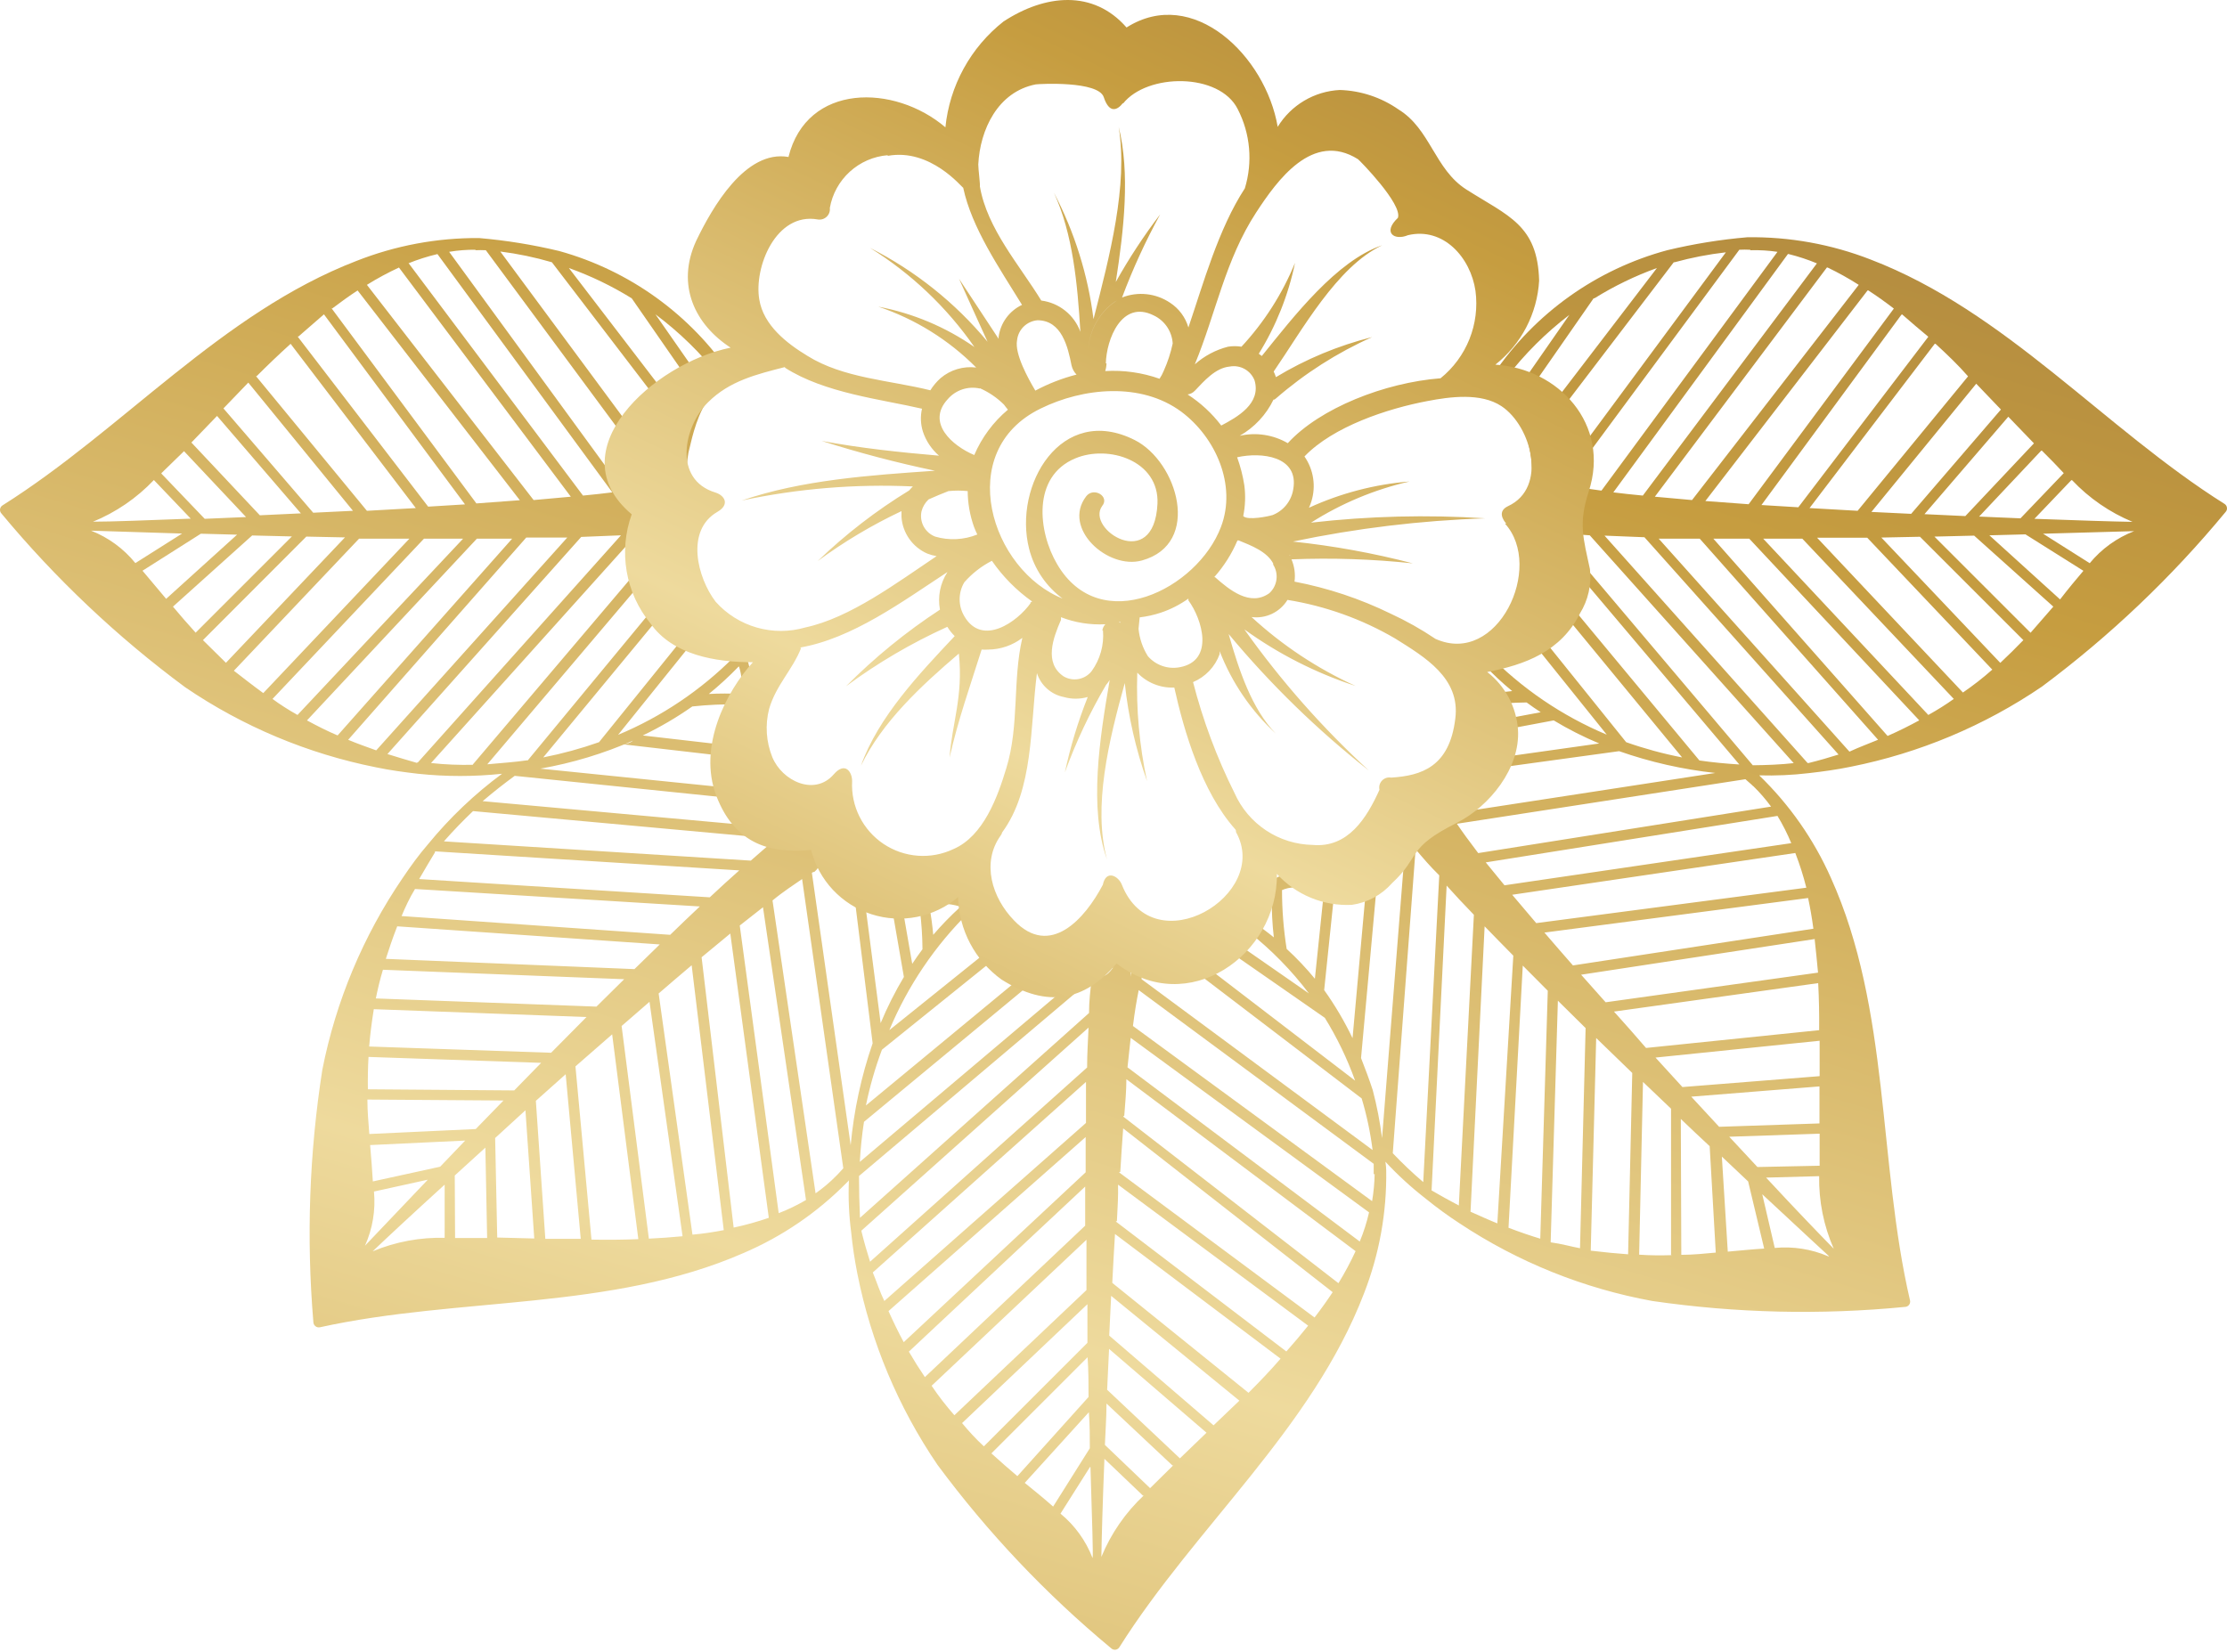 <?xml version="1.0" encoding="UTF-8"?> <svg xmlns="http://www.w3.org/2000/svg" width="279" height="207" viewBox="0 0 279 207" fill="none"> <path d="M255.818 86.039C248.592 90.956 240.452 94.371 231.881 96.08C230.134 96.441 228.387 96.682 226.619 96.883C224.554 97.128 222.473 97.222 220.394 97.164C224.184 100.824 227.231 105.181 229.371 109.996C236.821 126.503 235.254 145.601 239.291 162.971C239.312 163.067 239.311 163.167 239.288 163.263C239.266 163.359 239.222 163.449 239.161 163.526C239.099 163.602 239.021 163.665 238.933 163.708C238.844 163.751 238.747 163.773 238.648 163.774C228.107 164.803 217.481 164.553 207 163.031C198.394 161.461 190.196 158.161 182.902 153.332C181.416 152.368 179.99 151.324 178.605 150.199C176.802 148.8 175.116 147.255 173.564 145.58C173.623 145.932 173.657 146.288 173.665 146.645C173.748 151.931 172.8 157.184 170.873 162.107C164.387 179.016 149.748 191.326 140.229 206.427C140.177 206.511 140.106 206.582 140.022 206.634C139.939 206.687 139.844 206.72 139.746 206.732C139.648 206.744 139.548 206.733 139.455 206.701C139.361 206.669 139.276 206.617 139.205 206.548C131.06 199.79 123.758 192.077 117.457 183.574C112.536 176.351 109.121 168.21 107.416 159.637C107.068 157.884 106.807 156.137 106.633 154.396C106.352 152.246 106.258 150.076 106.352 147.91C106.281 148.005 106.2 148.093 106.111 148.171C102.405 151.94 97.998 154.948 93.138 157.027C76.551 164.276 57.494 162.489 40.083 166.325C39.986 166.345 39.885 166.344 39.788 166.322C39.691 166.299 39.601 166.256 39.522 166.195C39.444 166.134 39.38 166.056 39.334 165.967C39.289 165.879 39.264 165.781 39.26 165.682C38.369 155.126 38.746 144.5 40.385 134.034C42.082 125.446 45.497 117.291 50.425 110.056C51.429 108.57 52.433 107.165 53.618 105.799C56.332 102.48 59.449 99.512 62.896 96.963C59.398 97.334 55.871 97.334 52.373 96.963C50.626 96.763 48.859 96.522 47.132 96.16C38.559 94.455 30.418 91.04 23.195 86.119C14.678 79.814 6.951 72.505 0.182 64.351C0.113 64.279 0.062 64.193 0.032 64.098C0.001 64.004 -0.007 63.904 0.006 63.805C0.02 63.707 0.055 63.613 0.11 63.53C0.164 63.447 0.237 63.378 0.322 63.327C15.403 53.828 27.733 39.229 44.642 32.703C49.538 30.768 54.76 29.793 60.024 29.831C63.407 30.122 66.763 30.666 70.065 31.458C78.862 33.901 86.496 39.406 91.592 46.981C91.635 47.065 91.656 47.158 91.656 47.252C91.656 47.346 91.635 47.439 91.592 47.523C91.62 47.601 91.63 47.684 91.622 47.766C91.614 47.848 91.588 47.927 91.545 47.998C91.503 48.069 91.446 48.13 91.378 48.176C91.309 48.222 91.232 48.253 91.15 48.266C88.921 48.748 87.676 51.519 86.933 54.029C86.632 55.033 86.431 56.038 86.25 56.72C85.929 58.534 85.929 60.389 86.25 62.202C86.296 62.289 86.32 62.386 86.32 62.484C86.32 62.582 86.296 62.678 86.25 62.765C86.371 63.548 86.491 64.331 86.592 65.114L86.732 65.215L86.612 65.355C86.612 65.576 86.612 65.777 86.612 65.998C86.703 67.962 86.52 69.928 86.07 71.841C85.407 75.496 87.596 76.802 90.347 78.669C91.406 79.352 92.303 80.256 92.978 81.32C93.094 81.326 93.207 81.362 93.305 81.425C93.403 81.489 93.482 81.577 93.535 81.681C93.588 81.785 93.613 81.901 93.607 82.017C93.6 82.134 93.564 82.246 93.5 82.344C93.872 83.3 94.083 84.311 94.122 85.336C94.047 87.359 93.633 89.355 92.897 91.24C92.256 92.802 92.132 94.528 92.544 96.166C92.956 97.803 93.882 99.265 95.187 100.337C96.552 101.602 98.099 102.646 99.504 103.891H100.107V104.353C101.663 106.083 103.333 107.707 105.107 109.213C107.271 110.911 109.825 112.043 112.537 112.506C114.846 112.767 117.236 111.964 119.565 112.044C122.216 112.145 123.883 114.695 125.168 116.663C126.203 118.592 127.956 120.035 130.048 120.68C132.126 121.381 134.36 121.485 136.494 120.981L136.916 120.619C136.916 120.017 137.056 120.097 137.157 120.418L138.06 119.655L138.422 120.077C138.454 120 138.504 119.931 138.566 119.876C138.629 119.82 138.703 119.779 138.783 119.756H138.944C139.064 119.669 139.208 119.623 139.356 119.623C139.504 119.623 139.648 119.669 139.767 119.756C140.41 119.756 141.093 119.896 141.655 119.936C144.18 120.232 146.735 120.123 149.226 119.615L150.129 119.334C152.254 118.547 154.098 117.15 155.431 115.318C155.474 115.192 155.55 115.081 155.652 114.996C156.053 114.434 156.435 113.832 156.816 113.169C157.497 111.681 158.707 110.5 160.21 109.856C163.644 108.932 166.235 112.326 169.669 110.217C171.868 108.603 173.805 106.659 175.412 104.454C175.617 104.218 175.839 103.997 176.075 103.791V103.389H176.476C177.018 102.948 177.601 102.486 178.123 102.004C178.152 101.915 178.202 101.834 178.269 101.768C178.335 101.702 178.416 101.652 178.504 101.622C178.743 101.375 178.958 101.106 179.147 100.819C179.468 98.289 182.4 97.265 183.946 95.156C186.276 91.943 184.288 87.264 184.428 83.629C184.368 82.622 184.659 81.624 185.253 80.807C185.846 79.991 186.705 79.405 187.682 79.151C193.304 77.143 194.007 71.681 193.043 66.6L192.822 66.319C192.22 66.319 192.3 66.179 192.622 66.098L191.859 65.174L192.12 64.954C191.898 64.406 191.795 63.817 191.818 63.227C192.029 61.278 192.029 59.312 191.818 57.363C191.358 53.865 189.861 50.585 187.521 47.945C187.29 47.615 187.165 47.223 187.159 46.82C192.311 39.233 200.013 33.746 208.867 31.357C212.169 30.565 215.525 30.021 218.908 29.731C224.188 29.657 229.431 30.605 234.351 32.522C251.279 39.008 263.589 53.648 278.691 63.146C278.774 63.199 278.845 63.27 278.898 63.353C278.951 63.437 278.984 63.531 278.995 63.63C279.007 63.728 278.996 63.827 278.965 63.921C278.933 64.014 278.88 64.1 278.811 64.17C272.05 72.355 264.33 79.697 255.818 86.039V86.039ZM131.936 188.796L136.534 181.486C136.534 180.06 136.534 178.534 136.414 176.968L128.381 185.824C129.707 186.888 130.871 187.852 131.936 188.796ZM127.457 184.98L136.374 175.06C136.374 173.453 136.374 171.787 136.253 170.08L124.204 182.129C125.329 183.153 126.413 184.097 127.457 184.98ZM123.26 181.245L136.233 168.272C136.233 166.686 136.233 165.079 136.233 163.433L120.529 178.333C121.373 179.357 122.276 180.341 123.26 181.245ZM119.565 177.349L136.113 161.666C136.113 159.658 136.113 157.469 136.113 155.36L116.714 173.654C117.598 174.98 118.561 176.205 119.565 177.349V177.349ZM115.871 172.57L135.952 153.593C135.952 151.946 135.952 150.32 135.952 148.693L113.862 169.377C114.518 170.501 115.188 171.566 115.871 172.57V172.57ZM113.22 168.192L136.012 146.906C136.012 145.42 136.012 143.934 136.012 142.488L111.312 164.296C111.935 165.682 112.557 166.967 113.22 168.192ZM110.79 163.031L136.052 140.721C136.052 138.954 136.052 137.247 136.052 135.58L109.344 159.457C109.866 160.722 110.228 161.887 110.79 163.031ZM107.938 154.356C108.26 155.661 108.621 156.906 109.003 158.111L136.193 133.773C136.193 132.005 136.313 130.339 136.374 128.772L107.918 154.215L107.938 154.356ZM100.97 150.34L95.588 113.691L92.677 115.98L97.556 152.027C98.737 151.57 99.878 151.019 100.97 150.38V150.34ZM96.311 152.569L91.492 116.985L87.897 119.957L91.913 153.834C93.403 153.518 94.872 153.108 96.311 152.609V152.569ZM90.668 154.115L86.652 120.961C85.307 122.105 83.921 123.27 82.515 124.495L86.752 154.717C88.138 154.597 89.403 154.396 90.668 154.155V154.115ZM85.507 154.878L81.371 125.539L77.876 128.572L81.29 155.22C82.696 155.153 84.102 155.052 85.507 154.918V154.878ZM79.965 155.24L76.692 129.616C75.165 130.941 73.619 132.307 72.093 133.632L74.101 155.34C76.089 155.38 78.097 155.36 79.965 155.28V155.24ZM68.318 155.24H72.756L70.868 134.616L67.133 137.949L68.318 155.24ZM62.293 155.079L66.932 155.199L65.828 139.134L62.032 142.608L62.293 155.079ZM59.602 141.484L63.077 137.909L46.027 137.789C46.027 139.295 46.168 140.741 46.268 142.106L59.602 141.484ZM46.369 143.492C46.509 145.119 46.63 146.625 46.71 148.05L55.144 146.203L58.277 142.93L46.369 143.492ZM57.012 155.139H61.028L60.807 143.813L56.972 147.307L57.012 155.139ZM55.707 155.139V148.452C51.69 152.107 48.497 155.079 46.69 156.806C49.568 155.604 52.669 155.029 55.787 155.119L55.707 155.139ZM53.598 147.83L46.851 149.316C47.069 151.637 46.682 153.976 45.726 156.103L53.598 147.83ZM46.088 136.504L64.422 136.644L67.796 133.19L46.168 132.447C46.088 133.773 46.068 135.218 46.088 136.524V136.504ZM46.248 131.142L69.041 131.925L73.479 127.447L46.831 126.463C46.57 128.09 46.369 129.656 46.248 131.162V131.142ZM47.072 125.118L74.724 126.142L78.198 122.708L47.975 121.523C47.594 122.768 47.313 123.993 47.072 125.178V125.118ZM48.317 120.157L79.483 121.443L82.656 118.35L49.763 116.081C49.2 117.527 48.738 118.892 48.317 120.218V120.157ZM50.325 114.796L83.961 117.145C85.226 115.92 86.471 114.715 87.676 113.591L51.992 111.402C51.289 112.567 50.767 113.691 50.285 114.856L50.325 114.796ZM54.522 106.763C53.819 107.908 53.176 109.032 52.514 110.157L88.921 112.446C90.207 111.241 91.431 110.117 92.616 109.072L54.462 106.683L54.522 106.763ZM55.666 105.438L94.062 107.847C95.227 106.843 96.311 105.839 97.295 105.116L59.261 101.642C58.016 102.827 56.791 104.092 55.626 105.418L55.666 105.438ZM66.109 95.297L84.523 73.006L84.805 73.227C84.862 72.437 84.976 71.652 85.146 70.878C85.368 69.605 85.462 68.313 85.427 67.022L61.048 95.778C62.735 95.618 64.402 95.517 66.049 95.276L66.109 95.297ZM78.519 93.188C78.812 93.123 79.087 92.992 79.322 92.806C75.602 94.44 71.698 95.62 67.695 96.321L92.154 98.811C91.465 97.589 91.138 96.196 91.21 94.795L78.178 93.288L78.519 93.188ZM85.327 65.074C85.327 64.753 85.327 64.431 85.327 64.11C84.323 64.913 84.443 65.415 84.865 65.737L85.327 65.074ZM59.221 95.819L83.921 66.701C82.656 66.821 81.23 66.922 79.704 67.022L54 95.618C55.807 95.819 57.554 95.879 59.281 95.839L59.221 95.819ZM52.233 95.538H52.353L77.796 67.082L72.816 67.283L48.538 94.493C49.742 94.875 50.987 95.236 52.293 95.618L52.233 95.538ZM47.132 94.031L71.069 67.363H65.928L43.618 92.706C44.762 93.188 45.967 93.61 47.192 94.052L47.132 94.031ZM42.292 92.164L64.161 67.504H59.743L38.457 90.276C39.682 90.939 40.967 91.602 42.352 92.184L42.292 92.164ZM37.272 89.594L58.016 67.504H53.116L34.139 87.585C35.103 88.295 36.147 88.964 37.272 89.594ZM32.995 86.842L51.289 67.504H44.983L29.3 84.051C30.444 84.935 31.669 85.899 32.995 86.862V86.842ZM28.316 83.047L43.216 67.343L38.376 67.243L25.424 80.216C26.321 81.112 27.285 82.063 28.316 83.067V83.047ZM24.52 79.272L36.569 67.223L31.589 67.102L21.669 76.019C22.552 77.083 23.496 78.167 24.52 79.292V79.272ZM20.825 75.034L29.701 67.002L25.163 66.881L17.853 71.52C18.79 72.618 19.781 73.796 20.825 75.055V75.034ZM16.97 70.556L22.813 66.861L11.407 66.5C13.583 67.355 15.499 68.759 16.97 70.576V70.556ZM11.608 65.375C14.098 65.375 18.476 65.195 23.898 64.994L19.279 60.154C17.122 62.425 14.508 64.212 11.608 65.395V65.375ZM20.223 59.351L25.645 65.014L30.826 64.793L23.054 56.539C22.09 57.463 21.146 58.407 20.223 59.291V59.351ZM23.978 55.455L32.553 64.572L37.694 64.331L27.191 52.122L23.978 55.455ZM27.994 51.178L39.24 64.251L44.22 64.01L31.107 47.945L27.994 51.178ZM32.011 47.061L45.967 64.01L52.092 63.668L36.408 43.085C34.942 44.41 33.517 45.776 32.131 47.161L32.011 47.061ZM37.232 42.101L53.638 63.488L58.257 63.206L40.585 39.39C39.501 40.354 38.416 41.258 37.352 42.201L37.232 42.101ZM41.489 38.567L59.683 63.086L65.125 62.684L44.802 36.398C43.718 37.101 42.674 37.864 41.609 38.667L41.489 38.567ZM45.967 35.695L66.852 62.664L71.511 62.243L49.983 33.526C48.601 34.166 47.26 34.89 45.967 35.695V35.695ZM51.208 33.004L73.037 62.102C74.342 61.982 75.567 61.841 76.712 61.7L54.803 31.839C53.556 32.133 52.335 32.522 51.148 33.004H51.208ZM59.602 31.297C58.486 31.284 57.37 31.371 56.269 31.558L78.097 61.48C79.905 61.239 81.431 60.998 82.596 60.736L60.867 31.357C60.426 31.335 59.984 31.335 59.542 31.357L59.602 31.297ZM69.141 32.864C67.025 32.244 64.863 31.794 62.675 31.518L84.062 60.435H84.262H84.845V60.234C84.726 58.206 84.936 56.172 85.467 54.21L69.141 32.864ZM90.146 47.242C87.828 44.281 85.126 41.641 82.114 39.39L88.339 48.326C88.859 47.843 89.475 47.474 90.146 47.242V47.242ZM87.496 49.431L79.142 37.382C76.658 35.845 74.019 34.573 71.27 33.586L85.869 52.644C86.261 51.503 86.809 50.422 87.496 49.431V49.431ZM85.106 75.898C84.968 75.493 84.867 75.076 84.805 74.653L68.057 94.915C70.429 94.449 72.765 93.811 75.045 93.007L87.094 78.087C86.223 77.569 85.529 76.799 85.106 75.878V75.898ZM89.122 79.493C88.66 79.171 88.138 78.87 87.616 78.529L88.058 78.89L77.435 92.084C82.877 89.811 87.818 86.488 91.974 82.304C91.238 81.201 90.281 80.264 89.162 79.553L89.122 79.493ZM92.556 83.509C91.374 84.734 90.12 85.887 88.801 86.963C90.139 86.892 91.479 86.892 92.817 86.963C93.024 85.831 92.948 84.665 92.596 83.569L92.556 83.509ZM92.556 88.268C90.611 88.233 88.666 88.321 86.732 88.529C84.767 89.909 82.692 91.125 80.527 92.164L91.331 93.409C91.636 91.692 92.046 89.996 92.556 88.328V88.268ZM93.741 100.699L93.219 100.176L64.482 97.224C63.137 98.208 61.831 99.233 60.466 100.397L97.436 103.751C96.271 102.787 94.906 101.843 93.741 100.759V100.699ZM99.645 105.759C99.474 105.568 99.293 105.387 99.103 105.217H98.5C98.5 105.719 98.661 106.141 99.846 106.06L99.645 105.759ZM96.773 112.787L102.175 149.537C103.099 148.897 103.959 148.17 104.745 147.368C104.745 147.368 105.087 147.046 105.649 146.404L100.488 110.157C99.484 110.86 98.179 111.683 96.773 112.848V112.787ZM105.288 110.94C104.271 110.309 103.323 109.576 102.456 108.751C102.417 108.84 102.363 108.922 102.295 108.992L102.014 109.273H101.894L101.713 109.374L106.573 143.512C106.974 139.16 107.898 134.872 109.324 130.74L106.995 111.984H107.115L105.288 110.94ZM115.328 113.571C114.145 113.802 112.938 113.89 111.734 113.832C110.541 113.663 109.386 113.29 108.32 112.727L110.328 128.21C111.157 126.214 112.13 124.281 113.24 122.427L111.814 114.193L113.099 113.972L114.284 120.78C114.686 120.157 115.128 119.555 115.569 118.953C115.558 117.321 115.451 115.692 115.248 114.073C115.255 113.934 115.304 113.801 115.389 113.691L115.328 113.571ZM120.168 113.571C118.909 113.201 117.578 113.146 116.292 113.41C116.373 113.501 116.429 113.612 116.453 113.731C116.674 114.896 116.814 116.021 116.915 117.145C117.961 115.926 119.081 114.773 120.268 113.691L120.168 113.571ZM121.453 114.253C117.151 118.482 113.738 123.528 111.412 129.094L124.626 118.471L125.449 119.495L110.489 131.544C109.639 133.817 108.967 136.154 108.481 138.532L128.743 121.784C125.208 120.579 124.385 116.342 121.513 114.334L121.453 114.253ZM130.329 122.286L108.24 140.58C107.979 142.247 107.818 143.914 107.717 145.601L134.707 122.788C133.224 122.839 131.742 122.67 130.309 122.286H130.329ZM107.617 147.368C107.617 149.095 107.657 150.842 107.738 152.609L136.434 126.945C136.434 125.419 136.615 123.993 136.755 122.728L107.617 147.368ZM136.554 183.836L132.859 189.679C134.654 191.157 136.038 193.073 136.876 195.242C136.976 195.041 136.815 190.563 136.615 183.836H136.554ZM261.059 71.56L253.749 66.962L249.231 67.082L258.087 75.115C259.111 73.79 260.075 72.625 261.019 71.52L261.059 71.56ZM257.264 76.039L247.323 67.122L242.343 67.243L254.392 79.292C255.376 78.167 256.32 77.083 257.224 76.039H257.264ZM253.508 80.236L240.536 67.263L235.696 67.363L250.597 83.067C251.601 82.123 252.565 81.179 253.468 80.236H253.508ZM249.613 83.93L233.929 67.383H227.644L245.918 86.782C247.203 85.898 248.448 84.935 249.573 83.93H249.613ZM244.773 87.585L225.796 67.504H220.896L241.58 89.594C242.718 88.964 243.782 88.295 244.773 87.585ZM240.415 90.236L219.149 67.504H214.651L236.479 92.224C237.905 91.602 239.21 90.939 240.435 90.276L240.415 90.236ZM235.254 92.666L212.944 67.504H207.803L231.7 94.192C232.945 93.61 234.13 93.188 235.275 92.706L235.254 92.666ZM226.579 95.618C227.885 95.297 229.13 94.935 230.335 94.554L206.016 67.323L201.016 67.122L226.459 95.618H226.579ZM224.832 95.758L199.168 67.082C197.642 66.982 196.216 66.881 194.951 66.761L219.591 95.899C221.338 95.879 223.085 95.819 224.832 95.618V95.758ZM194.831 73.528L212.904 95.297C214.551 95.538 216.217 95.698 217.904 95.799L195.092 68.809C195.309 70.384 195.221 71.987 194.831 73.528ZM219.651 98.53C219.651 98.53 219.31 98.188 218.667 97.646L182.521 103.229C183.183 104.213 184.087 105.458 185.192 106.904L221.88 101.08C221.21 100.163 220.465 99.303 219.651 98.51V98.53ZM222.684 102.245L186.135 108.068L188.485 110.94L224.411 105.659C223.924 104.478 223.346 103.336 222.684 102.245V102.245ZM224.973 106.884L189.449 112.125L192.461 115.679L226.298 111.241C225.927 109.761 225.465 108.306 224.913 106.884H224.973ZM226.579 112.526L193.485 116.864C194.63 118.209 195.835 119.575 197.06 120.981L227.182 116.382C227.008 115.057 226.787 113.772 226.519 112.526H226.579ZM227.403 117.667L198.084 122.145L201.156 125.599L227.764 121.884C227.624 120.479 227.503 119.053 227.342 117.707L227.403 117.667ZM227.844 123.19L202.2 126.764C203.566 128.29 204.932 129.817 206.217 131.323L227.905 129.094C227.925 127.126 227.885 125.158 227.784 123.19H227.844ZM207.402 132.528L210.775 136.223L227.965 134.857C227.965 133.391 227.965 131.905 227.965 130.419L207.402 132.528ZM227.965 147.388L221.258 147.569C224.973 151.585 227.985 154.697 229.732 156.485C228.475 153.619 227.852 150.516 227.905 147.388H227.965ZM227.965 146.082C227.965 144.817 227.965 143.472 227.965 142.066L216.639 142.448L220.173 146.243L227.965 146.082ZM229.15 157.428C229.009 157.288 225.696 154.256 220.776 149.657L222.342 156.384C224.623 156.165 226.923 156.524 229.029 157.428H229.15ZM216.458 156.846C218.085 156.706 219.591 156.545 221.017 156.465L219.009 148.05L215.715 144.938L216.458 156.846ZM227.945 140.781C227.945 139.268 227.945 137.722 227.945 136.142L211.88 137.427L215.374 141.203L227.945 140.781ZM210.635 157.248C212.141 157.248 213.587 157.087 214.952 156.967L214.189 143.633C213.004 142.548 211.799 141.383 210.574 140.219L210.635 157.248ZM209.349 157.248V138.934L205.835 135.58L205.353 157.228C206.759 157.328 208.124 157.328 209.43 157.288L209.349 157.248ZM203.968 157.248L204.49 134.455L199.971 130.078L199.289 156.726C200.976 156.926 202.602 157.087 204.048 157.188L203.968 157.248ZM197.943 156.505L198.646 128.833L195.172 125.399L194.268 155.681C195.634 155.862 196.859 156.224 198.064 156.445L197.943 156.505ZM192.963 155.32L193.907 124.154L190.774 121.001L188.987 153.854C190.393 154.396 191.758 154.858 193.083 155.26L192.963 155.32ZM187.581 153.412L189.589 119.756C188.344 118.511 187.159 117.266 185.995 116.081L184.228 151.846C185.412 152.368 186.537 152.89 187.702 153.352L187.581 153.412ZM172.098 147.167C172.098 147.167 172.098 146.685 172.098 145.842L142.659 124.073C142.418 125.258 142.157 126.764 141.936 128.572L171.898 150.52C172.088 149.392 172.196 148.251 172.219 147.107L172.098 147.167ZM155.27 175.522L139.205 162.389L138.964 167.369L152.037 178.614L155.27 175.522ZM151.154 179.538L138.944 169.036C138.864 170.789 138.783 172.496 138.703 174.156L147.82 182.751L151.154 179.538ZM146.896 183.655L138.623 175.883C138.623 177.671 138.482 179.418 138.422 181.064L144.085 186.486C145.089 185.502 146.033 184.558 147.017 183.595L146.896 183.655ZM143.201 187.43L138.362 182.811C138.141 188.233 138.02 192.611 137.98 195.101C139.186 192.171 141.007 189.534 143.322 187.37L143.201 187.43ZM139.185 121.382C138.741 121.679 138.27 121.935 137.779 122.145C138.101 122.447 138.583 122.386 139.346 121.402L139.466 121.262C139.422 121.287 139.374 121.307 139.326 121.322L139.185 121.382ZM139.687 154.637C139.567 156.645 139.446 158.653 139.346 160.762L156.415 174.538C157.8 173.152 159.166 171.726 160.431 170.261L139.687 154.637ZM139.787 153.071L161.154 169.357C162.098 168.293 163.002 167.228 163.885 166.124L140.069 148.452C140.109 149.838 140.008 151.444 139.928 153.011L139.787 153.071ZM140.189 146.906L164.688 165.1C165.492 164.055 166.255 162.991 166.958 161.927L140.711 141.403C140.591 143.171 140.45 144.978 140.35 146.846L140.189 146.906ZM140.711 139.917L167.681 160.802C168.475 159.507 169.193 158.166 169.829 156.786L141.113 135.239C141.113 136.684 140.972 138.231 140.852 139.797L140.711 139.917ZM170.351 155.581C170.842 154.398 171.232 153.175 171.516 151.926L141.655 130.058C141.535 131.202 141.394 132.427 141.253 133.752L170.351 155.581ZM148.925 121.121C147.683 121.378 146.417 121.499 145.149 121.483C144.185 121.483 142.78 121.242 141.454 121.141C141.595 121.55 141.683 121.975 141.715 122.407V121.985C141.742 121.831 141.823 121.692 141.942 121.592C142.061 121.492 142.212 121.437 142.368 121.437C142.524 121.437 142.675 121.492 142.794 121.592C142.913 121.692 142.994 121.831 143.021 121.985V122.386C143.029 122.426 143.029 122.467 143.021 122.507V122.708L171.958 144.114C171.684 141.925 171.227 139.762 170.592 137.648L148.925 121.121ZM153.844 119.113C153.118 119.557 152.36 119.947 151.575 120.278L150.511 120.659L169.769 135.419C168.783 132.67 167.511 130.031 165.974 127.547L153.844 119.113ZM159.186 112.506C158.396 113.468 157.722 114.519 157.178 115.639C158.001 116.242 158.825 116.844 159.588 117.466C159.397 115.814 159.31 114.15 159.327 112.486L159.186 112.506ZM156.415 116.764C156.017 117.321 155.551 117.827 155.029 118.27L163.986 124.495C161.804 121.603 159.26 119.005 156.415 116.764V116.764ZM163.745 111.542C163.251 111.323 162.718 111.21 162.178 111.21C161.639 111.21 161.105 111.323 160.612 111.542C160.612 114.011 160.807 116.475 161.194 118.912C162.459 120.072 163.64 121.32 164.729 122.647L165.813 112.205H166.335C165.467 112.091 164.617 111.868 163.805 111.542H163.745ZM166.536 112.265H167.118L165.893 124.073C167.25 125.975 168.44 127.99 169.448 130.098L171.175 110.92C169.878 111.94 168.238 112.421 166.596 112.265H166.536ZM173.042 109.313C172.627 109.73 172.192 110.126 171.737 110.498H172.52L170.512 132.588C171.034 133.913 171.536 135.259 171.978 136.604C172.5 138.584 172.889 140.597 173.143 142.628L176.054 105.9C175.131 107.125 174.167 108.249 173.103 109.313H173.042ZM178.263 103.751L177.5 104.494V105.257C178.022 105.337 178.504 105.056 178.324 103.65L178.263 103.751ZM177.34 106.482L174.488 144.516C175.696 145.787 176.969 146.994 178.304 148.131L180.312 109.695C179.147 108.55 178.223 107.466 177.4 106.482H177.34ZM179.348 149.175C180.513 149.858 181.657 150.48 182.762 151.063L184.649 114.635C183.424 113.37 182.28 112.145 181.235 110.98L179.348 149.175ZM184.71 96.622L184.167 97.285C183.304 98.289 181.577 99.172 180.874 100.397C180.894 100.476 180.894 100.559 180.874 100.638C180.817 100.857 180.729 101.067 180.613 101.261C180.718 101.222 180.832 101.217 180.94 101.246C181.047 101.275 181.144 101.336 181.215 101.421L181.497 101.703C181.497 101.703 181.497 101.703 181.497 101.803C181.522 101.867 181.556 101.928 181.597 101.984L214.892 96.863C210.785 96.415 206.742 95.498 202.843 94.132L184.71 96.622ZM200.353 93.168C198.384 92.345 196.477 91.379 194.65 90.276L186.537 91.802C186.551 92.476 186.49 93.15 186.356 93.811C186.227 94.297 186.045 94.769 185.814 95.216L200.353 93.168ZM193.023 89.252C192.421 88.871 191.838 88.449 191.256 88.027C189.537 88.043 187.82 88.163 186.115 88.389C186.115 89.091 186.316 89.794 186.396 90.497L193.023 89.252ZM185.854 87.124C187.059 86.882 188.264 86.722 189.449 86.601C188.185 85.564 186.991 84.443 185.874 83.248C185.67 84.534 185.697 85.847 185.955 87.124H185.854ZM191.136 79.412L190.995 79.513C189.449 80.316 187.32 80.356 186.376 81.902C190.617 86.257 195.691 89.713 201.297 92.064L191.136 79.412ZM192.1 78.549L203.727 93.007C206.013 93.814 208.355 94.452 210.735 94.915L194.208 74.834C194.208 74.834 194.208 74.834 194.208 74.954C193.652 76.212 192.98 77.416 192.2 78.549H192.1ZM188.625 47.322C189.107 47.885 189.549 48.447 189.971 49.009L196.618 39.45C193.654 41.718 191.001 44.365 188.726 47.322H188.625ZM199.65 37.382L190.895 49.973L190.393 49.611C191.237 50.783 191.913 52.068 192.401 53.427L207.582 33.586C204.846 34.574 202.221 35.846 199.751 37.382H199.65ZM209.691 32.864L192.843 54.953H192.702C192.997 56.191 193.225 57.445 193.385 58.708C193.463 59.811 193.463 60.919 193.385 62.022C193.753 61.925 194.129 61.864 194.509 61.841H194.088C193.934 61.814 193.795 61.734 193.695 61.614C193.595 61.495 193.54 61.344 193.54 61.188C193.54 61.033 193.595 60.882 193.695 60.762C193.795 60.643 193.934 60.563 194.088 60.536H194.63H194.831L216.217 31.619C214.046 31.867 211.898 32.284 209.791 32.864H209.691ZM219.229 31.297C218.788 31.275 218.346 31.275 217.904 31.297L196.136 60.736C197.321 60.998 198.827 61.239 200.634 61.48L222.684 31.558C221.574 31.392 220.452 31.325 219.33 31.357L219.229 31.297ZM223.989 31.839L202.12 61.7C203.265 61.841 204.49 61.982 205.815 62.102L227.624 33.004C226.476 32.527 225.295 32.138 224.089 31.839H223.989ZM228.869 33.526L207.321 62.243L211.98 62.664L232.865 35.695C231.611 34.895 230.31 34.17 228.969 33.526H228.869ZM233.969 36.398L213.647 62.785L219.069 63.187L237.263 38.667C236.218 37.864 235.154 37.101 234.07 36.398H233.969ZM238.186 39.47L220.675 63.287L225.294 63.568L241.58 42.201C240.456 41.258 239.371 40.354 238.287 39.39L238.186 39.47ZM242.383 43.085L226.7 63.668L232.724 64.01L246.56 47.161C245.355 45.776 243.93 44.41 242.484 43.085H242.383ZM247.584 48.085L234.451 64.15L239.431 64.391L250.677 51.318L247.584 48.085ZM251.601 52.222L241.098 64.431L246.219 64.672L254.814 55.556L251.601 52.222ZM255.717 56.479L247.946 64.733L253.127 64.954L258.549 59.291C257.726 58.407 256.822 57.463 255.818 56.479H255.717ZM259.493 60.174L254.874 65.014C260.296 65.215 264.674 65.355 267.164 65.395C264.302 64.206 261.722 62.426 259.593 60.174H259.493ZM255.958 66.881L261.802 70.576C263.28 68.781 265.196 67.398 267.365 66.56L255.958 66.881Z" fill="url(#paint0_linear)"></path> <path d="M160.07 15.895C160.893 14.548 162.034 13.423 163.392 12.618C164.75 11.813 166.284 11.352 167.861 11.276C170.488 11.361 173.034 12.204 175.191 13.706C179.207 16.156 179.729 21.216 183.706 23.747C188.947 27.08 192.642 28.185 192.823 35.173C192.704 37.215 192.154 39.208 191.209 41.022C190.264 42.835 188.945 44.428 187.34 45.696C195.232 46.178 201.799 53.146 199.028 61.62C197.722 65.636 198.365 67.444 199.188 71.32C199.407 73.254 198.969 75.207 197.943 76.862C195.574 81.641 191.035 83.308 186.316 84.212C187.426 85.074 188.343 86.159 189.007 87.397C189.671 88.635 190.068 89.999 190.172 91.401C190.493 96.281 186.577 101.04 182.561 103.088C176.095 106.321 178.083 107.245 174.388 110.679C173.09 112.151 171.31 113.112 169.367 113.39C167.612 113.478 165.859 113.176 164.234 112.505C162.609 111.835 161.153 110.814 159.969 109.514C160.11 119.736 148.784 127.588 139.888 120.74C135.872 125.439 131.253 126.383 125.469 122.748C123.828 121.563 122.483 120.015 121.539 118.225C120.595 116.434 120.078 114.45 120.027 112.426C118.549 113.674 116.778 114.525 114.88 114.899C112.982 115.274 111.02 115.159 109.179 114.567C107.337 113.974 105.677 112.923 104.353 111.513C103.029 110.102 102.087 108.378 101.613 106.502C95.99 107.085 91.893 105.357 89.745 99.735C87.395 93.55 91.01 86.621 94.323 82.987C89.624 82.987 84.282 82.083 81.491 78.127C79.95 76.246 78.923 73.996 78.511 71.6C78.1 69.203 78.317 66.74 79.142 64.452C69.764 56.56 81.812 45.535 91.532 43.567C87.074 40.675 84.664 35.735 87.214 30.193C89.222 26.016 93.379 18.726 98.781 19.67C101.091 10.372 112.055 10.513 118.441 15.955C118.702 13.371 119.48 10.866 120.729 8.589C121.977 6.312 123.672 4.31 125.71 2.701C130.952 -0.733 136.976 -1.315 141.133 3.444C149.467 -1.837 158.564 7.019 160.07 15.895ZM184.85 36.458C184.248 32.281 180.834 28.426 176.396 29.47C174.689 30.193 173.163 29.149 175.131 27.301C175.733 25.594 170.351 20.112 170.131 19.951C164.447 16.377 159.989 22.622 157.379 26.618C153.503 32.542 152.318 39.29 149.688 45.656C150.879 44.6 152.303 43.843 153.845 43.447C154.403 43.356 154.973 43.356 155.531 43.447C158.381 40.378 160.653 36.82 162.239 32.944C161.406 36.976 159.87 40.831 157.7 44.33L158.082 44.611C162.098 39.631 167.44 32.683 173.163 30.735C167.48 33.406 163.122 41.398 159.568 46.559C159.679 46.786 159.773 47.021 159.849 47.262C163.593 44.998 167.654 43.306 171.898 42.242C167.524 44.197 163.464 46.788 159.849 49.933V49.933L159.668 50.073H159.548C158.628 51.981 157.15 53.563 155.31 54.612C157.363 54.148 159.515 54.478 161.335 55.535C165.351 51.138 173.484 47.945 180.472 47.403C182.078 46.106 183.324 44.419 184.091 42.502C184.858 40.586 185.119 38.505 184.85 36.458V36.458ZM129.707 48.949C131.341 48.076 133.073 47.402 134.868 46.941C134.559 46.623 134.344 46.227 134.245 45.796C133.783 43.467 133.02 40.153 129.988 40.133C129.334 40.186 128.719 40.466 128.249 40.924C127.78 41.382 127.486 41.991 127.417 42.643C127.096 44.35 128.803 47.423 129.707 48.949V48.949ZM124.927 46.941H125.108H124.927ZM126.032 47.543L126.253 47.684L126.032 47.543ZM133.241 75.095C131.095 73.559 129.564 71.309 128.923 68.749C126.915 60.837 132.94 50.515 142.137 55.134C147.519 57.825 150.611 68.147 143.061 70.235C138.804 71.42 133.02 66.219 136.072 62.203C136.996 60.977 139.065 62.203 138.081 63.407C135.952 66.299 144.587 71.862 145.009 63.126C145.25 57.704 138.844 55.696 134.707 57.443C129.265 59.712 130.048 66.641 132.438 70.697C137.84 79.934 150.009 73.83 152.961 66.038C154.969 60.777 152.278 54.792 148.001 51.599C142.94 47.844 135.671 48.587 130.369 51.198C119.425 56.52 124.124 71.52 133.241 75.055V75.095ZM122.758 48.688C122.032 48.525 121.274 48.562 120.567 48.795C119.86 49.029 119.229 49.45 118.742 50.013C115.991 52.985 119.325 55.877 122.056 57.022C122.997 54.823 124.441 52.876 126.273 51.339C126.092 51.138 125.951 50.917 125.771 50.696C124.9 49.835 123.879 49.141 122.758 48.648V48.688ZM121.232 61.54C120.431 61.459 119.624 61.459 118.823 61.54C117.979 61.861 117.156 62.223 116.332 62.584C115.904 62.987 115.598 63.502 115.449 64.07C115.309 64.716 115.403 65.39 115.716 65.972C116.029 66.553 116.54 67.004 117.156 67.243C118.895 67.754 120.757 67.662 122.437 66.982C122.297 66.681 122.156 66.379 122.036 66.058C121.508 64.589 121.236 63.041 121.232 61.48V61.54ZM142.639 78.81C142.758 80.023 143.157 81.191 143.804 82.224C144.292 82.788 144.921 83.213 145.626 83.456C146.331 83.7 147.088 83.752 147.82 83.609C152.178 82.786 150.611 77.585 148.884 75.235C148.884 75.235 148.884 75.075 148.884 75.014C147.82 75.772 146.649 76.368 145.41 76.782C144.555 77.064 143.674 77.259 142.78 77.364C142.739 77.705 142.699 78.187 142.639 78.77V78.81ZM140.35 77.926C140.29 77.941 140.228 77.941 140.169 77.926L140.33 78.047C140.344 77.995 140.351 77.94 140.35 77.886V77.926ZM138.101 79.031C138.136 78.728 138.27 78.446 138.482 78.228C136.586 78.329 134.691 78.028 132.92 77.344C132.931 77.457 132.931 77.572 132.92 77.685C131.956 79.894 130.751 83.067 133.241 84.754C133.805 85.091 134.473 85.212 135.119 85.093C135.765 84.975 136.347 84.626 136.755 84.111C137.83 82.631 138.337 80.813 138.181 78.991L138.101 79.031ZM129.064 75.577C129.064 75.476 129.225 75.456 129.305 75.376C127.34 73.983 125.634 72.257 124.265 70.275C122.954 70.947 121.782 71.86 120.811 72.966C120.427 73.61 120.224 74.345 120.224 75.095C120.224 75.844 120.427 76.58 120.811 77.223C123.04 81.059 127.458 77.946 129.144 75.537L129.064 75.577ZM152.057 75.858C151.917 75.597 151.776 75.336 151.615 75.075C151.856 75.296 151.997 75.537 152.138 75.818L152.057 75.858ZM161.536 69.653C161.385 69.407 161.217 69.172 161.034 68.95C161.217 69.172 161.385 69.407 161.536 69.653C161.564 69.644 161.588 69.624 161.603 69.598C161.618 69.572 161.622 69.541 161.616 69.512L161.536 69.653ZM159.086 67.123L159.829 66.922L159.086 67.123ZM159.307 64.592C160.01 64.339 160.633 63.902 161.11 63.326C161.586 62.751 161.9 62.057 162.018 61.319C162.761 57.142 158.001 56.62 154.989 57.303C155.405 58.448 155.708 59.632 155.893 60.837C156.058 62.114 156.011 63.411 155.752 64.672C156.294 65.255 158.985 64.693 159.387 64.552L159.307 64.592ZM152.921 53.367C155.069 52.242 158.001 50.575 157.178 47.684C156.944 47.071 156.502 46.56 155.929 46.24C155.357 45.921 154.69 45.813 154.045 45.937C152.278 46.097 150.832 47.764 149.708 48.949C149.465 49.212 149.138 49.382 148.784 49.431C150.405 50.474 151.833 51.793 153.001 53.327L152.921 53.367ZM136.334 43.848C136.399 42.658 136.733 41.498 137.311 40.454C137.888 39.411 138.693 38.512 139.667 37.824L139.968 37.663L139.647 37.824C138.676 38.513 137.874 39.413 137.3 40.456C136.726 41.499 136.396 42.659 136.334 43.848V43.848ZM138.623 45.535C138.615 45.862 138.561 46.187 138.462 46.499C140.773 46.364 143.087 46.692 145.27 47.463C145.476 47.153 145.651 46.823 145.792 46.479C146.288 45.378 146.665 44.227 146.916 43.045C146.873 42.3 146.63 41.581 146.213 40.963C145.796 40.345 145.221 39.85 144.547 39.531C140.51 37.502 138.603 42.583 138.542 45.535H138.623ZM188.706 65.616C188.324 65.195 187.561 64.07 188.927 63.428C193.927 61.118 191.859 53.387 188.103 50.897C185.533 49.19 181.657 49.712 178.846 50.254C173.826 51.198 167.018 53.447 163.423 57.202C163.988 58.015 164.36 58.946 164.509 59.924C164.659 60.902 164.583 61.901 164.287 62.845C164.204 63.113 164.103 63.374 163.986 63.628C167.965 61.803 172.233 60.688 176.597 60.335C172.215 61.334 168.037 63.08 164.247 65.496C171.492 64.665 178.797 64.483 186.075 64.954C177.973 65.224 169.91 66.198 161.977 67.865C167.046 68.399 172.067 69.312 176.998 70.597C171.95 70.058 166.869 69.89 161.797 70.094C162.173 70.974 162.305 71.938 162.178 72.886C166.355 73.684 170.407 75.035 174.227 76.902C176.176 77.801 178.05 78.855 179.83 80.055C187.621 83.569 193.485 71.038 188.545 65.616H188.706ZM159.548 70.697C158.785 69.111 156.696 68.347 155.19 67.725H155.029C154.315 69.406 153.332 70.959 152.118 72.324C152.118 72.324 152.118 72.324 152.218 72.324C154.005 73.91 156.616 76.059 159.026 74.332C159.521 73.879 159.838 73.263 159.919 72.596C160 71.929 159.84 71.256 159.467 70.697H159.548ZM164.447 105.88C168.885 106.281 171.215 102.526 172.821 98.972C172.775 98.767 172.779 98.554 172.835 98.352C172.891 98.149 172.997 97.964 173.142 97.813C173.288 97.661 173.468 97.548 173.668 97.484C173.868 97.42 174.081 97.407 174.287 97.445C178.103 97.204 181.597 96.08 182.32 90.055C182.983 84.955 178.464 82.324 174.789 80.015C170.628 77.584 166.053 75.943 161.295 75.175C160.833 75.93 160.162 76.534 159.364 76.915C158.565 77.297 157.674 77.439 156.796 77.324C160.654 80.876 165.054 83.791 169.829 85.959C164.844 84.334 160.142 81.942 155.893 78.87C160.457 85.3 165.687 91.23 171.496 96.562C165.055 91.491 159.165 85.757 153.925 79.453C155.21 83.971 156.837 88.871 159.829 91.923C156.728 89.064 154.324 85.533 152.8 81.601C152.81 81.722 152.81 81.842 152.8 81.963C152.518 82.747 152.076 83.465 151.502 84.07C150.928 84.674 150.235 85.154 149.467 85.477C150.704 90.286 152.447 94.951 154.668 99.393C155.512 101.293 156.88 102.912 158.613 104.061C160.345 105.21 162.369 105.841 164.447 105.88V105.88ZM127.036 115.338C131.554 120.077 135.932 115.137 138.161 110.88C138.583 108.872 140.169 109.836 140.551 110.88C144.567 120.921 159.266 112.165 154.849 104.273C154.849 104.133 154.849 104.012 154.728 103.892C150.551 99.192 148.322 91.602 147.117 86.16C146.255 86.199 145.395 86.052 144.595 85.73C143.795 85.408 143.073 84.917 142.478 84.292C142.328 88.857 142.74 93.423 143.703 97.887C142.293 93.915 141.356 89.79 140.912 85.597C138.904 92.827 136.896 101.12 138.683 107.687C136.394 101.241 137.759 92.586 139.024 85.216C138.884 85.433 138.729 85.641 138.563 85.838V85.838C136.516 89.331 134.789 93 133.402 96.803C134.095 93.576 135.056 90.412 136.273 87.344C135.289 87.626 134.245 87.626 133.261 87.344C132.486 87.189 131.767 86.83 131.178 86.304C130.588 85.778 130.15 85.105 129.907 84.352C129.044 91.12 129.506 98.931 125.55 104.313C125.518 104.452 125.457 104.583 125.369 104.695C122.919 108.109 124.285 112.506 127.036 115.338ZM100.368 81.2C99.283 83.951 97.215 85.858 96.351 88.851C95.841 90.85 95.982 92.961 96.753 94.875C97.978 97.867 102.055 99.815 104.464 97.024C105.87 95.397 106.774 96.743 106.754 97.907C106.675 99.444 106.996 100.975 107.686 102.35C108.376 103.726 109.411 104.898 110.69 105.754C111.969 106.61 113.448 107.12 114.982 107.233C116.517 107.347 118.054 107.06 119.445 106.402C123.22 104.775 124.988 99.855 126.072 96.261C127.719 90.919 126.835 85.276 128.08 79.934C126.857 80.87 125.363 81.385 123.823 81.4C123.542 81.421 123.26 81.421 122.979 81.4C121.554 85.919 120.007 90.276 118.963 94.935C119.264 90.618 120.69 87.304 120.128 81.902C115.409 85.919 110.489 90.497 107.858 95.959C110.027 89.835 115.188 84.412 119.606 79.713C119.253 79.363 118.943 78.972 118.682 78.549V78.549C114.2 80.577 109.946 83.074 105.991 85.999C109.565 82.395 113.51 79.178 117.758 76.4V76.4C117.452 74.764 117.79 73.073 118.702 71.681C113.14 75.316 106.794 80.035 100.167 81.159C100.205 81.149 100.244 81.152 100.281 81.166C100.317 81.181 100.347 81.207 100.368 81.24V81.2ZM118.26 77.183C118.26 77.183 118.26 77.183 118.26 77.284C118.26 77.384 118.26 77.284 118.26 77.183ZM98.34 45.997C94.805 46.901 91.391 47.724 88.7 50.415C85.628 53.467 84.303 60.094 89.624 61.721C90.789 62.082 91.472 63.227 89.865 64.15C85.849 66.48 87.355 72.404 89.664 75.416C91.043 76.955 92.828 78.073 94.814 78.641C96.8 79.21 98.906 79.206 100.89 78.629C106.513 77.424 112.356 73.026 117.337 69.693C116.938 69.626 116.548 69.518 116.172 69.372C115.27 68.977 114.492 68.344 113.923 67.541C113.353 66.738 113.013 65.795 112.939 64.813V64.05C109.243 65.793 105.726 67.892 102.436 70.315C105.924 66.954 109.769 63.984 113.903 61.459C114.046 61.283 114.2 61.115 114.364 60.958V60.958C107.169 60.628 99.962 61.222 92.918 62.725C100.448 60.134 108.983 59.552 117.136 58.989C112.343 57.986 107.604 56.739 102.938 55.254C107.798 56.158 112.718 56.68 117.638 57.102C116.712 56.303 116.018 55.269 115.63 54.11C115.331 53.174 115.29 52.175 115.509 51.218C110.429 50.033 103.3 49.27 98.34 46.077V45.997ZM111.212 19.449C109.443 19.595 107.773 20.323 106.462 21.518C105.15 22.713 104.271 24.309 103.962 26.056C103.987 26.257 103.964 26.461 103.896 26.652C103.828 26.843 103.717 27.015 103.571 27.155C103.424 27.296 103.248 27.4 103.054 27.46C102.861 27.52 102.656 27.535 102.456 27.502C97.195 26.558 94.424 33.526 95.126 37.542C95.649 40.756 98.56 43.025 101.151 44.591C105.649 47.403 111.473 47.644 116.553 48.909C116.908 48.342 117.341 47.828 117.839 47.383C118.449 46.865 119.161 46.48 119.928 46.252C120.696 46.024 121.502 45.957 122.297 46.057V46.057C118.858 42.591 114.656 39.978 110.027 38.426C114.354 39.248 118.46 40.972 122.076 43.487C118.603 38.495 114.147 34.266 108.983 31.056C114.65 33.929 119.666 37.934 123.722 42.824C122.538 40.193 121.313 37.563 120.148 34.932C121.795 37.435 123.448 39.946 125.108 42.462C125.098 42.383 125.098 42.302 125.108 42.221C125.221 41.36 125.548 40.541 126.061 39.839C126.573 39.137 127.254 38.575 128.04 38.205C125.168 33.526 121.754 28.586 120.67 23.526C120.529 23.526 116.593 18.546 111.212 19.529V19.449ZM140.691 12.903C139.968 13.847 138.964 14.248 138.281 12.18C137.599 10.111 130.249 10.513 129.767 10.573C125.008 11.497 122.779 16.236 122.558 20.614C122.558 21.196 122.819 23.164 122.758 23.345C123.662 28.667 127.739 33.225 130.45 37.663C131.547 37.803 132.585 38.242 133.449 38.933C134.314 39.624 134.971 40.539 135.35 41.579C134.988 35.554 134.406 29.289 132.036 24.148C134.622 29.091 136.301 34.457 136.996 39.992C139.004 32.121 141.354 23.245 140.149 15.895C141.595 21.738 140.812 28.727 139.788 35.334C141.437 32.38 143.296 29.548 145.35 26.859C143.511 30.215 141.914 33.698 140.571 37.282V37.282C141.553 36.895 142.615 36.753 143.665 36.869C144.714 36.984 145.72 37.353 146.595 37.944C147.703 38.669 148.515 39.766 148.884 41.037C150.752 35.534 152.64 28.687 155.953 23.606C156.962 20.311 156.645 16.751 155.069 13.686C152.78 9.087 143.723 9.147 140.691 12.983V12.903Z" fill="url(#paint1_linear)"></path> <defs> <linearGradient id="paint0_linear" x1="-78.28" y1="183.336" x2="-6.822" y2="-55.712" gradientUnits="userSpaceOnUse"> <stop stop-color="#D3B15E"></stop> <stop offset="0.3" stop-color="#EEDA9D"></stop> <stop offset="0.79" stop-color="#C69D40"></stop> <stop offset="1" stop-color="#AE8740"></stop> </linearGradient> <linearGradient id="paint1_linear" x1="40.985" y1="108.446" x2="112.249" y2="-41.538" gradientUnits="userSpaceOnUse"> <stop stop-color="#D3B15E"></stop> <stop offset="0.3" stop-color="#EEDA9D"></stop> <stop offset="0.79" stop-color="#C69D40"></stop> <stop offset="1" stop-color="#AE8740"></stop> </linearGradient> </defs> </svg> 